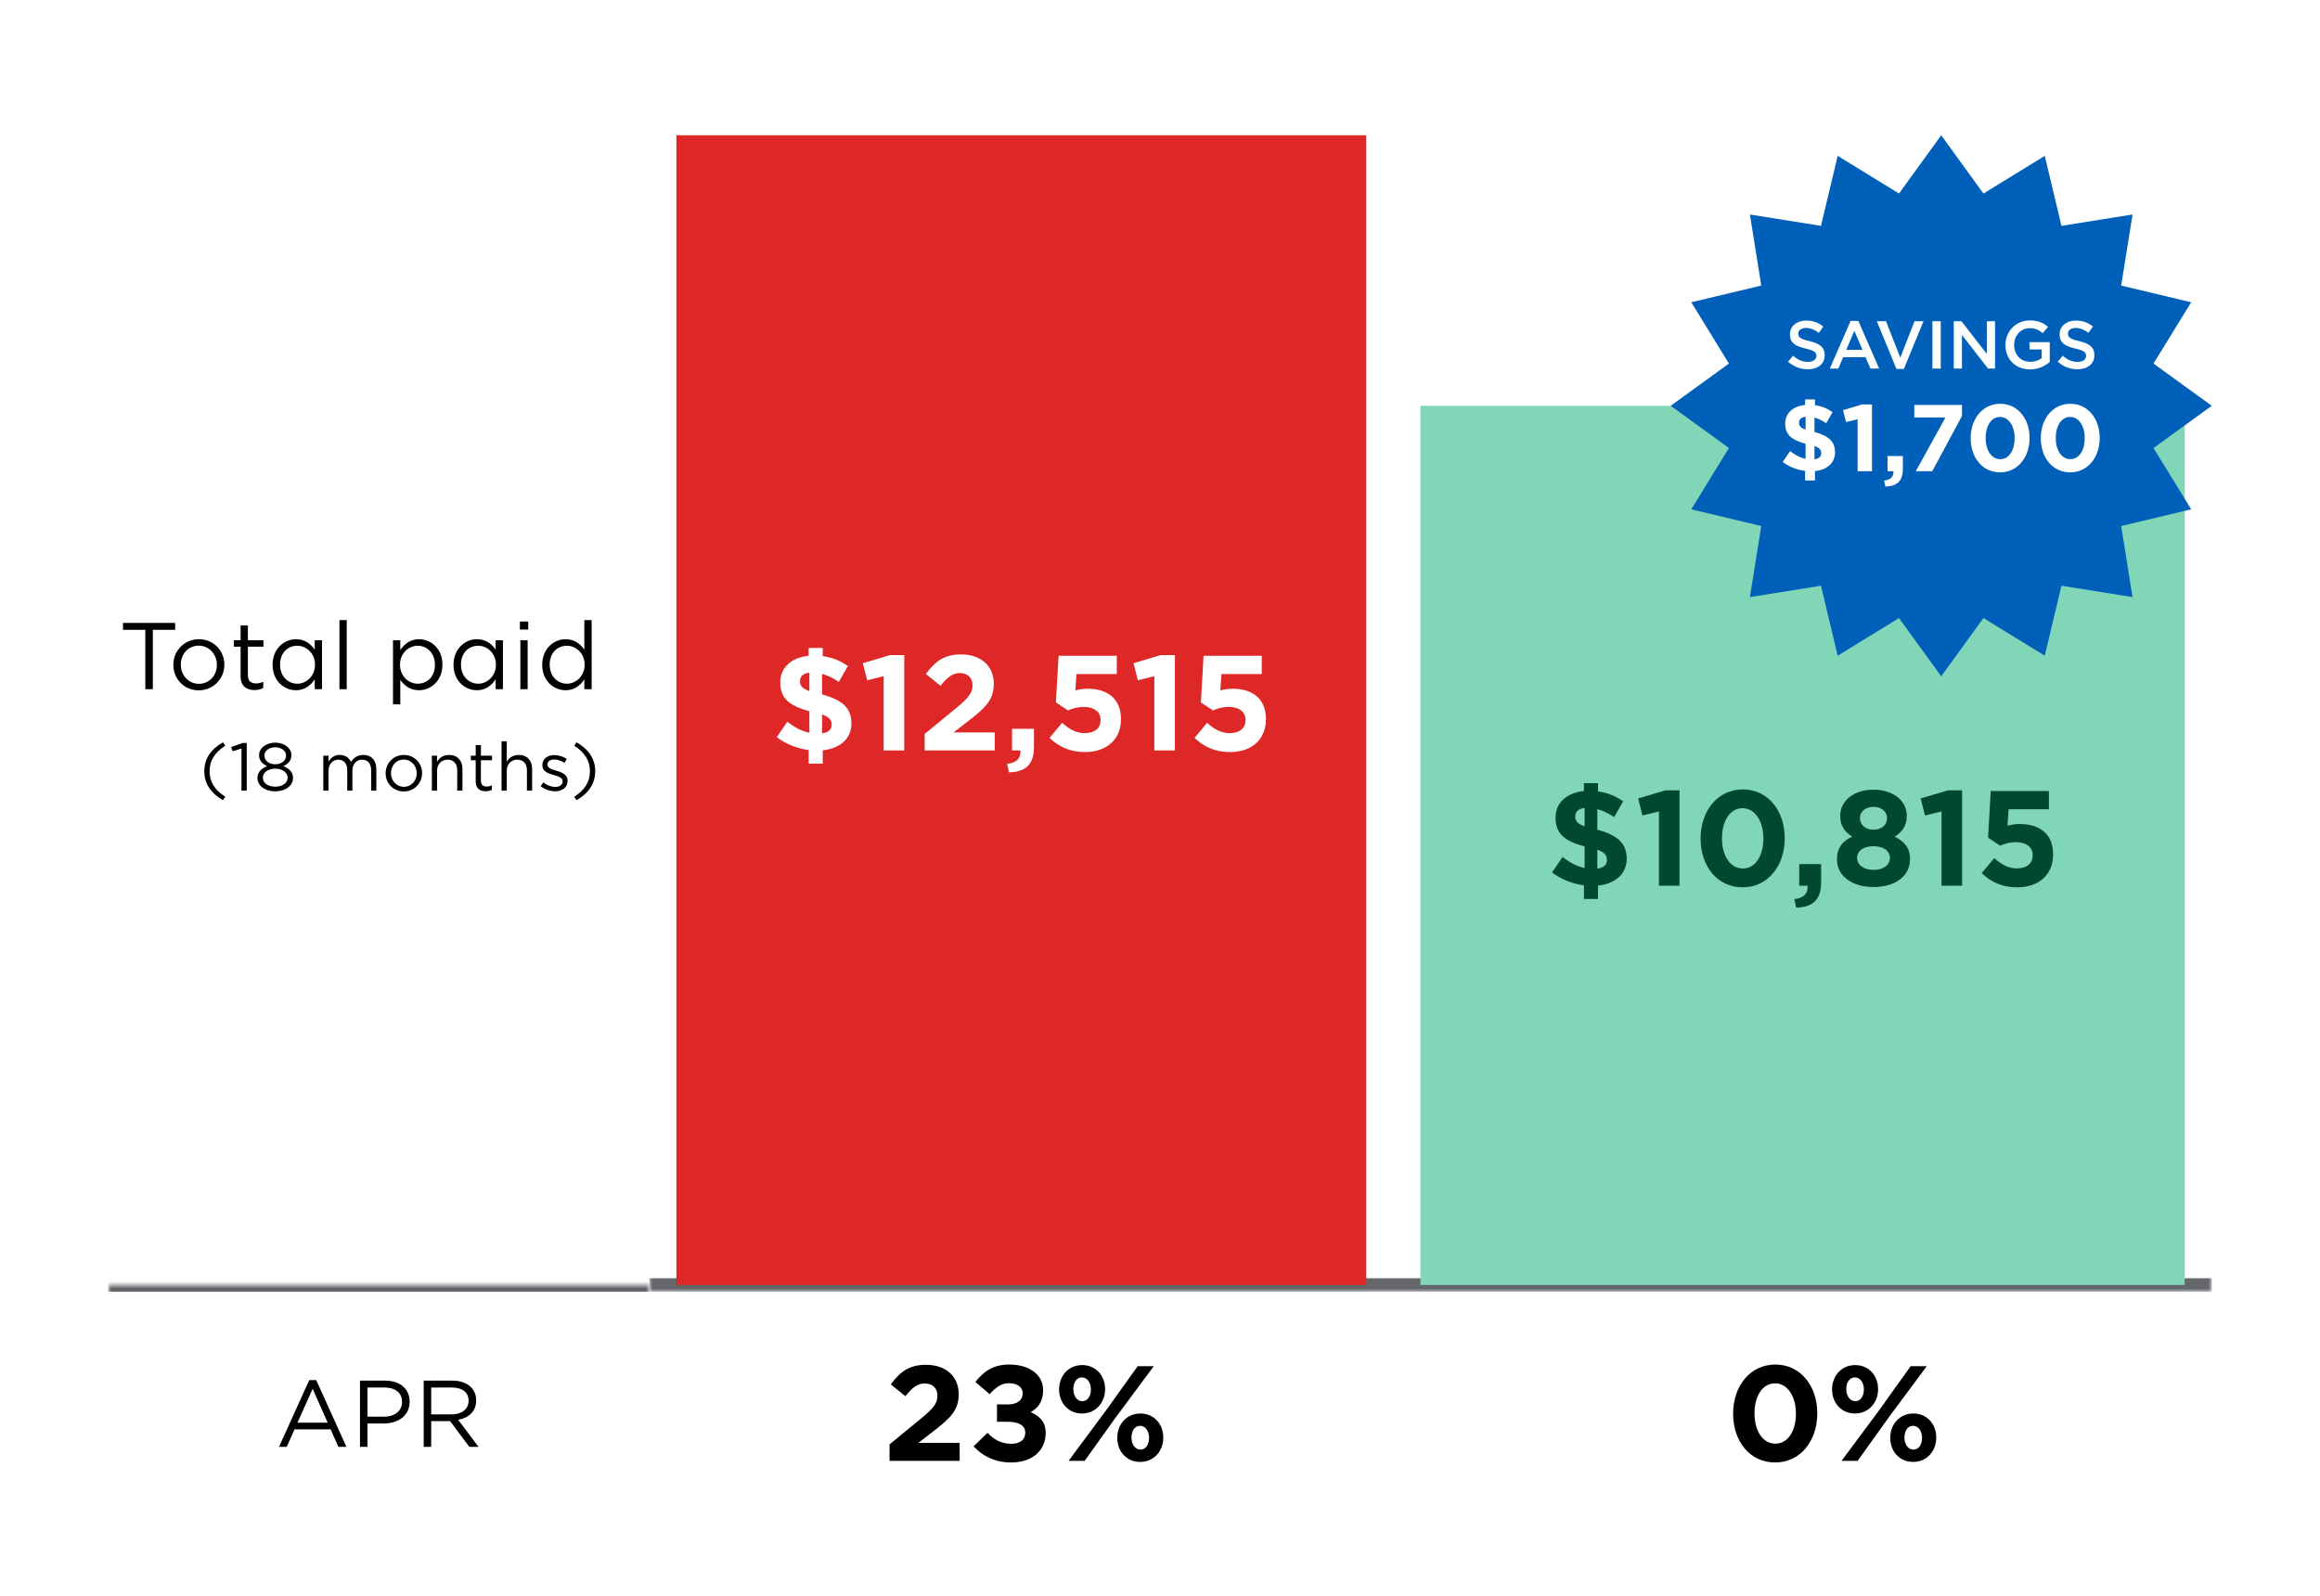 <svg width="343" height="236" viewBox="0 0 343 236" fill="none" xmlns="http://www.w3.org/2000/svg">
<rect x="0" y="0" width="343" height="236" fill="#808080" stroke="none"/>
<g clip-path="url(#clip0_538_4152)">
<path d="M343 0H0V236H343V0Z" fill="white"/>
<mask id="mask0_538_4152" style="mask-type:luminance" maskUnits="userSpaceOnUse" x="96" y="20" width="231" height="171">
<path d="M327 20H96V191H327V20Z" fill="white"/>
<path d="M96 20H327V190H96V20Z" fill="black"/>
</mask>
<g mask="url(#mask0_538_4152)">
<path d="M327 189H96V191H327V189Z" fill="#64666A"/>
</g>
<path d="M202 20H100V190H202V20Z" fill="#DE2828"/>
<path d="M125.357 98.48L124.017 100.82C123.217 100.28 122.357 99.86 121.537 99.64V102.68C124.577 103.5 125.877 104.72 125.877 106.96V107C125.877 109.24 124.157 110.68 121.637 110.94V112.92H119.557V110.9C117.837 110.68 116.157 110 114.837 109L116.397 106.72C117.477 107.54 118.477 108.1 119.657 108.34V105.16C116.777 104.38 115.357 103.3 115.357 100.92V100.88C115.357 98.68 117.037 97.22 119.557 96.96V95.8H121.637V97.02C123.057 97.2 124.257 97.72 125.357 98.48ZM122.957 107.12C122.957 106.46 122.617 106.04 121.537 105.64V108.44C122.477 108.3 122.957 107.88 122.957 107.16V107.12ZM118.277 100.74C118.277 101.38 118.557 101.78 119.657 102.18V99.46C118.677 99.58 118.277 100.06 118.277 100.7V100.74Z" fill="white"/>
<path d="M130.647 110.96V99.98L128.207 100.58L127.567 98.06L131.587 96.86H133.687V110.96H130.647Z" fill="white"/>
<path d="M136.704 110.96V108.52L141.364 104.7C143.104 103.26 143.784 102.5 143.784 101.34C143.784 100.16 143.004 99.52 141.904 99.52C140.824 99.52 140.084 100.12 139.044 101.4L136.884 99.66C138.264 97.78 139.604 96.76 142.104 96.76C145.004 96.76 146.924 98.46 146.924 101.08V101.12C146.924 103.46 145.724 104.62 143.244 106.54L140.964 108.3H147.064V110.96H136.704Z" fill="white"/>
<path d="M149.165 114.2L148.905 112.94C150.285 112.8 150.965 112.1 150.865 110.96H149.625V107.76H152.865V110.46C152.865 113.1 151.545 114.16 149.165 114.2Z" fill="white"/>
<path d="M160.408 111.2C158.168 111.2 156.528 110.4 155.168 109.1L157.028 106.88C158.088 107.84 159.128 108.4 160.368 108.4C161.808 108.4 162.708 107.7 162.708 106.46V106.42C162.708 105.22 161.688 104.52 160.228 104.52C159.348 104.52 158.548 104.76 157.888 105.04L156.108 103.86L156.508 96.96H165.108V99.66H159.148L158.988 102.08C159.548 101.94 160.048 101.84 160.828 101.84C163.548 101.84 165.728 103.16 165.728 106.32V106.36C165.728 109.32 163.628 111.2 160.408 111.2Z" fill="white"/>
<path d="M170.665 110.96V99.98L168.225 100.58L167.585 98.06L171.605 96.86H173.705V110.96H170.665Z" fill="white"/>
<path d="M181.843 111.2C179.603 111.2 177.963 110.4 176.603 109.1L178.463 106.88C179.523 107.84 180.563 108.4 181.803 108.4C183.243 108.4 184.143 107.7 184.143 106.46V106.42C184.143 105.22 183.123 104.52 181.663 104.52C180.783 104.52 179.983 104.76 179.323 105.04L177.543 103.86L177.943 96.96H186.543V99.66H180.583L180.423 102.08C180.983 101.94 181.483 101.84 182.263 101.84C184.983 101.84 187.163 103.16 187.163 106.32V106.36C187.163 109.32 185.063 111.2 181.843 111.2Z" fill="white"/>
<path d="M323 60H210V190H323V60Z" fill="#81D6B8"/>
<path d="M239.978 118.48L238.638 120.82C237.838 120.28 236.978 119.86 236.158 119.64V122.68C239.198 123.5 240.498 124.72 240.498 126.96V127C240.498 129.24 238.778 130.68 236.258 130.94V132.92H234.178V130.9C232.458 130.68 230.778 130 229.458 129L231.018 126.72C232.098 127.54 233.098 128.1 234.278 128.34V125.16C231.398 124.38 229.978 123.3 229.978 120.92V120.88C229.978 118.68 231.658 117.22 234.178 116.96V115.8H236.258V117.02C237.678 117.2 238.878 117.72 239.978 118.48ZM237.578 127.12C237.578 126.46 237.238 126.04 236.158 125.64V128.44C237.098 128.3 237.578 127.88 237.578 127.16V127.12ZM232.898 120.74C232.898 121.38 233.178 121.78 234.278 122.18V119.46C233.298 119.58 232.898 120.06 232.898 120.7V120.74Z" fill="#00482F"/>
<path d="M245.268 130.96V119.98L242.828 120.58L242.188 118.06L246.208 116.86H248.308V130.96H245.268Z" fill="#00482F"/>
<path d="M257.625 131.2C253.885 131.2 251.425 128.06 251.425 124V123.96C251.425 119.9 253.945 116.72 257.665 116.72C261.365 116.72 263.865 119.86 263.865 123.92V123.96C263.865 128.02 261.365 131.2 257.625 131.2ZM257.665 128.42C259.525 128.42 260.705 126.54 260.705 124V123.96C260.705 121.42 259.465 119.5 257.625 119.5C255.785 119.5 254.585 121.36 254.585 123.92V123.96C254.585 126.52 255.805 128.42 257.665 128.42Z" fill="#00482F"/>
<path d="M265.544 134.2L265.284 132.94C266.664 132.8 267.344 132.1 267.244 130.96H266.004V127.76H269.244V130.46C269.244 133.1 267.924 134.16 265.544 134.2Z" fill="#00482F"/>
<path d="M276.987 131.16C273.887 131.16 271.587 129.56 271.587 127.12V127.08C271.587 125.38 272.367 124.38 273.847 123.7C272.767 123.04 272.067 122.14 272.067 120.64V120.6C272.067 118.46 274.027 116.76 276.987 116.76C279.947 116.76 281.907 118.44 281.907 120.6V120.64C281.907 122.14 281.207 123.04 280.127 123.7C281.547 124.44 282.387 125.34 282.387 127V127.04C282.387 129.64 280.087 131.16 276.987 131.16ZM276.987 122.68C278.207 122.68 278.987 121.96 278.987 120.98V120.94C278.987 120.08 278.247 119.3 276.987 119.3C275.727 119.3 274.987 120.06 274.987 120.92V120.96C274.987 121.94 275.767 122.68 276.987 122.68ZM276.987 128.62C278.507 128.62 279.407 127.86 279.407 126.88V126.84C279.407 125.76 278.387 125.12 276.987 125.12C275.587 125.12 274.567 125.76 274.567 126.84V126.88C274.567 127.84 275.467 128.62 276.987 128.62Z" fill="#00482F"/>
<path d="M287.044 130.96V119.98L284.604 120.58L283.964 118.06L287.984 116.86H290.084V130.96H287.044Z" fill="#00482F"/>
<path d="M298.222 131.2C295.982 131.2 294.342 130.4 292.982 129.1L294.842 126.88C295.902 127.84 296.942 128.4 298.182 128.4C299.622 128.4 300.522 127.7 300.522 126.46V126.42C300.522 125.22 299.502 124.52 298.042 124.52C297.162 124.52 296.362 124.76 295.702 125.04L293.922 123.86L294.322 116.96H302.922V119.66H296.962L296.802 122.08C297.362 121.94 297.862 121.84 298.642 121.84C301.362 121.84 303.542 123.16 303.542 126.32V126.36C303.542 129.32 301.442 131.2 298.222 131.2Z" fill="#00482F"/>
<path d="M131.517 216V213.56L136.177 209.74C137.917 208.3 138.597 207.54 138.597 206.38C138.597 205.2 137.817 204.56 136.717 204.56C135.637 204.56 134.897 205.16 133.857 206.44L131.697 204.7C133.077 202.82 134.417 201.8 136.917 201.8C139.817 201.8 141.737 203.5 141.737 206.12V206.16C141.737 208.5 140.537 209.66 138.057 211.58L135.777 213.34H141.877V216H131.517Z" fill="black"/>
<path d="M149.478 216.24C147.178 216.24 145.278 215.32 143.938 213.86L145.998 211.86C146.938 212.84 148.018 213.48 149.518 213.48C150.838 213.48 151.578 212.84 151.578 211.84V211.8C151.578 210.76 150.598 210.22 148.938 210.22H147.398V207.66H149.018C150.438 207.66 151.198 206.98 151.198 206.04V206C151.198 205.14 150.458 204.52 149.178 204.52C147.998 204.52 147.178 205.18 146.318 206.14L144.198 204.34C145.458 202.76 146.818 201.76 149.218 201.76C152.258 201.76 154.218 203.32 154.218 205.52V205.56C154.218 207.24 153.458 208.2 152.378 208.8C153.658 209.36 154.598 210.2 154.598 211.84V211.88C154.598 214.36 152.758 216.24 149.478 216.24Z" fill="black"/>
<path d="M159.963 209C157.943 209 156.583 207.42 156.583 205.46V205.42C156.583 203.44 157.963 201.84 160.003 201.84C162.023 201.84 163.383 203.42 163.383 205.38V205.42C163.383 207.38 162.003 209 159.963 209ZM159.963 203.66C159.123 203.66 158.683 204.46 158.683 205.38V205.42C158.683 206.36 159.203 207.18 160.003 207.18C160.843 207.18 161.283 206.36 161.283 205.46V205.42C161.283 204.48 160.763 203.66 159.963 203.66ZM163.583 208.46L168.203 202H170.583L164.983 209.54L160.363 216H157.983L163.583 208.46ZM168.563 216.16C166.543 216.16 165.183 214.58 165.183 212.62V212.58C165.183 210.6 166.563 209 168.603 209C170.623 209 171.983 210.58 171.983 212.54V212.58C171.983 214.54 170.603 216.16 168.563 216.16ZM168.603 214.34C169.443 214.34 169.883 213.52 169.883 212.62V212.58C169.883 211.64 169.363 210.82 168.563 210.82C167.723 210.82 167.283 211.62 167.283 212.54V212.58C167.283 213.52 167.803 214.34 168.603 214.34Z" fill="black"/>
<path d="M262.435 216.24C258.695 216.24 256.235 213.1 256.235 209.04V209C256.235 204.94 258.755 201.76 262.475 201.76C266.175 201.76 268.675 204.9 268.675 208.96V209C268.675 213.06 266.175 216.24 262.435 216.24ZM262.475 213.46C264.335 213.46 265.515 211.58 265.515 209.04V209C265.515 206.46 264.275 204.54 262.435 204.54C260.595 204.54 259.395 206.4 259.395 208.96V209C259.395 211.56 260.615 213.46 262.475 213.46Z" fill="black"/>
<path d="M274.245 209C272.225 209 270.865 207.42 270.865 205.46V205.42C270.865 203.44 272.245 201.84 274.285 201.84C276.305 201.84 277.665 203.42 277.665 205.38V205.42C277.665 207.38 276.285 209 274.245 209ZM274.245 203.66C273.405 203.66 272.965 204.46 272.965 205.38V205.42C272.965 206.36 273.485 207.18 274.285 207.18C275.125 207.18 275.565 206.36 275.565 205.46V205.42C275.565 204.48 275.045 203.66 274.245 203.66ZM277.865 208.46L282.485 202H284.865L279.265 209.54L274.645 216H272.265L277.865 208.46ZM282.845 216.16C280.825 216.16 279.465 214.58 279.465 212.62V212.58C279.465 210.6 280.845 209 282.885 209C284.905 209 286.265 210.58 286.265 212.54V212.58C286.265 214.54 284.885 216.16 282.845 216.16ZM282.885 214.34C283.725 214.34 284.165 213.52 284.165 212.62V212.58C284.165 211.64 283.645 210.82 282.845 210.82C282.005 210.82 281.565 211.62 281.565 212.54V212.58C281.565 213.52 282.085 214.34 282.885 214.34Z" fill="black"/>
<mask id="mask1_538_4152" style="mask-type:luminance" maskUnits="userSpaceOnUse" x="16" y="190" width="80" height="38">
<path d="M16 190H96V228H16V190Z" fill="white"/>
</mask>
<g mask="url(#mask1_538_4152)">
<path d="M16 191H96V189H16V191Z" fill="#64666A"/>
</g>
<path d="M41.251 213.935L45.717 204.065H46.753L51.219 213.935H50.029L48.881 211.345H43.547L42.385 213.935H41.251ZM43.981 210.351H48.447L46.221 205.353L43.981 210.351Z" fill="black"/>
<path d="M53.222 213.935V204.135H56.89C59.102 204.135 60.558 205.311 60.558 207.243V207.271C60.558 209.385 58.794 210.477 56.708 210.477H54.328V213.935H53.222ZM54.328 209.469H56.75C58.374 209.469 59.438 208.601 59.438 207.313V207.285C59.438 205.885 58.388 205.157 56.806 205.157H54.328V209.469Z" fill="black"/>
<path d="M62.643 213.935V204.135H66.857C68.061 204.135 69.027 204.499 69.643 205.115C70.119 205.591 70.399 206.277 70.399 207.047V207.075C70.399 208.699 69.279 209.651 67.739 209.931L70.749 213.935H69.391L66.549 210.127H63.749V213.935H62.643ZM63.749 209.133H66.759C68.229 209.133 69.279 208.377 69.279 207.117V207.089C69.279 205.885 68.355 205.157 66.773 205.157H63.749V209.133Z" fill="black"/>
<path d="M21.488 101.905V93.127H18.184V92.105H25.898V93.127H22.594V101.905H21.488Z" fill="black"/>
<path d="M29.378 102.073C27.208 102.073 25.626 100.365 25.626 98.321V98.293C25.626 96.249 27.222 94.513 29.406 94.513C31.576 94.513 33.172 96.221 33.172 98.265V98.293C33.172 100.337 31.562 102.073 29.378 102.073ZM29.406 101.107C30.974 101.107 32.066 99.847 32.066 98.321V98.293C32.066 96.739 30.904 95.465 29.378 95.465C27.81 95.465 26.732 96.739 26.732 98.265V98.293C26.732 99.847 27.88 101.107 29.406 101.107Z" fill="black"/>
<path d="M37.617 102.031C36.455 102.031 35.572 101.457 35.572 99.987V95.619H34.565V94.667H35.572V92.483H36.651V94.667H38.947V95.619H36.651V99.847C36.651 100.729 37.141 101.051 37.868 101.051C38.233 101.051 38.54 100.981 38.918 100.799V101.723C38.54 101.919 38.135 102.031 37.617 102.031Z" fill="black"/>
<path d="M43.758 102.059C42.022 102.059 40.3 100.687 40.3 98.307V98.279C40.3 95.913 42.022 94.513 43.758 94.513C45.102 94.513 45.97 95.241 46.53 96.053V94.667H47.608V101.905H46.53V100.449C45.942 101.317 45.088 102.059 43.758 102.059ZM43.954 101.093C45.298 101.093 46.572 99.959 46.572 98.293V98.265C46.572 96.599 45.298 95.479 43.954 95.479C42.554 95.479 41.406 96.515 41.406 98.265V98.293C41.406 100.001 42.582 101.093 43.954 101.093Z" fill="black"/>
<path d="M50.185 101.905V91.685H51.263V101.905H50.185Z" fill="black"/>
<path d="M58.102 104.145V94.667H59.18V96.123C59.768 95.255 60.622 94.513 61.952 94.513C63.688 94.513 65.41 95.885 65.41 98.265V98.293C65.41 100.659 63.702 102.059 61.952 102.059C60.608 102.059 59.74 101.331 59.18 100.519V104.145H58.102ZM61.756 101.093C63.156 101.093 64.304 100.057 64.304 98.307V98.279C64.304 96.571 63.128 95.479 61.756 95.479C60.412 95.479 59.138 96.613 59.138 98.265V98.293C59.138 99.973 60.412 101.093 61.756 101.093Z" fill="black"/>
<path d="M70.506 102.059C68.77 102.059 67.048 100.687 67.048 98.307V98.279C67.048 95.913 68.77 94.513 70.506 94.513C71.85 94.513 72.718 95.241 73.278 96.053V94.667H74.356V101.905H73.278V100.449C72.69 101.317 71.836 102.059 70.506 102.059ZM70.702 101.093C72.046 101.093 73.32 99.959 73.32 98.293V98.265C73.32 96.599 72.046 95.479 70.702 95.479C69.302 95.479 68.154 96.515 68.154 98.265V98.293C68.154 100.001 69.33 101.093 70.702 101.093Z" fill="black"/>
<path d="M76.863 93.085V91.895H78.095V93.085H76.863ZM76.933 101.905V94.667H78.011V101.905H76.933Z" fill="black"/>
<path d="M83.621 102.059C81.885 102.059 80.163 100.687 80.163 98.307V98.279C80.163 95.913 81.885 94.513 83.621 94.513C84.965 94.513 85.833 95.241 86.393 96.053V91.685H87.471V101.905H86.393V100.449C85.805 101.317 84.951 102.059 83.621 102.059ZM83.817 101.093C85.161 101.093 86.435 99.959 86.435 98.293V98.265C86.435 96.599 85.161 95.479 83.817 95.479C82.417 95.479 81.269 96.515 81.269 98.265V98.293C81.269 100.001 82.445 101.093 83.817 101.093Z" fill="black"/>
<path d="M32.974 118.315C31.194 117.315 30.204 115.875 30.204 114.035C30.204 112.195 31.194 110.755 32.974 109.755L33.304 110.265C31.784 111.235 30.984 112.435 30.984 114.035C30.984 115.635 31.784 116.835 33.304 117.805L32.974 118.315Z" fill="black"/>
<path d="M35.7 116.905V110.675L34.38 111.085L34.19 110.445L35.9 109.855H36.48V116.905H35.7Z" fill="black"/>
<path d="M40.694 117.005C39.203 117.005 38.063 116.195 38.063 115.025V115.005C38.063 114.175 38.663 113.585 39.504 113.285C38.853 112.985 38.303 112.485 38.303 111.675V111.655C38.303 110.575 39.413 109.805 40.694 109.805C41.974 109.805 43.084 110.575 43.084 111.655V111.675C43.084 112.485 42.533 112.985 41.883 113.285C42.714 113.595 43.324 114.165 43.324 114.995V115.015C43.324 116.205 42.184 117.005 40.694 117.005ZM40.694 113.005C41.584 113.005 42.294 112.485 42.294 111.725V111.705C42.294 111.015 41.603 110.495 40.694 110.495C39.783 110.495 39.093 111.005 39.093 111.705V111.725C39.093 112.485 39.803 113.005 40.694 113.005ZM40.694 116.315C41.843 116.315 42.523 115.715 42.523 115.005V114.985C42.523 114.205 41.714 113.655 40.694 113.655C39.673 113.655 38.864 114.205 38.864 114.985V115.005C38.864 115.715 39.544 116.315 40.694 116.315Z" fill="black"/>
<path d="M47.8 116.905V111.735H48.57V112.605C48.91 112.095 49.37 111.625 50.24 111.625C51.08 111.625 51.62 112.075 51.9 112.655C52.27 112.085 52.82 111.625 53.72 111.625C54.91 111.625 55.64 112.425 55.64 113.705V116.905H54.87V113.885C54.87 112.885 54.37 112.325 53.53 112.325C52.75 112.325 52.1 112.905 52.1 113.925V116.905H51.34V113.865C51.34 112.895 50.83 112.325 50.01 112.325C49.19 112.325 48.57 113.005 48.57 113.955V116.905H47.8Z" fill="black"/>
<path d="M59.693 117.025C58.143 117.025 57.013 115.805 57.013 114.345V114.325C57.013 112.865 58.153 111.625 59.713 111.625C61.263 111.625 62.403 112.845 62.403 114.305V114.325C62.403 115.785 61.253 117.025 59.693 117.025ZM59.713 116.335C60.833 116.335 61.613 115.435 61.613 114.345V114.325C61.613 113.215 60.783 112.305 59.693 112.305C58.573 112.305 57.803 113.215 57.803 114.305V114.325C57.803 115.435 58.623 116.335 59.713 116.335Z" fill="black"/>
<path d="M63.848 116.905V111.735H64.618V112.635C64.958 112.075 65.498 111.625 66.388 111.625C67.638 111.625 68.368 112.465 68.368 113.695V116.905H67.598V113.885C67.598 112.925 67.078 112.325 66.168 112.325C65.278 112.325 64.618 112.975 64.618 113.945V116.905H63.848Z" fill="black"/>
<path d="M71.79 116.995C70.96 116.995 70.33 116.585 70.33 115.535V112.415H69.61V111.735H70.33V110.175H71.1V111.735H72.74V112.415H71.1V115.435C71.1 116.065 71.45 116.295 71.97 116.295C72.23 116.295 72.45 116.245 72.72 116.115V116.775C72.45 116.915 72.16 116.995 71.79 116.995Z" fill="black"/>
<path d="M74.153 116.905V109.605H74.923V112.635C75.263 112.075 75.803 111.625 76.693 111.625C77.943 111.625 78.673 112.465 78.673 113.695V116.905H77.903V113.885C77.903 112.925 77.383 112.325 76.473 112.325C75.583 112.325 74.923 112.975 74.923 113.945V116.905H74.153Z" fill="black"/>
<path d="M82.075 117.005C81.335 117.005 80.515 116.715 79.935 116.245L80.325 115.695C80.885 116.115 81.505 116.355 82.115 116.355C82.735 116.355 83.185 116.035 83.185 115.535V115.515C83.185 114.995 82.575 114.795 81.895 114.605C81.085 114.375 80.185 114.095 80.185 113.145V113.125C80.185 112.235 80.925 111.645 81.945 111.645C82.575 111.645 83.275 111.865 83.805 112.215L83.455 112.795C82.975 112.485 82.425 112.295 81.925 112.295C81.315 112.295 80.925 112.615 80.925 113.045V113.065C80.925 113.555 81.565 113.745 82.255 113.955C83.055 114.195 83.915 114.505 83.915 115.435V115.455C83.915 116.435 83.105 117.005 82.075 117.005Z" fill="black"/>
<path d="M85.23 118.315L84.9 117.805C86.42 116.835 87.22 115.635 87.22 114.035C87.22 112.435 86.42 111.235 84.9 110.265L85.23 109.755C87.01 110.755 88 112.195 88 114.035C88 115.875 87.01 117.315 85.23 118.315Z" fill="black"/>
<path d="M287 20L293.243 28.615L302.307 23.045L304.778 33.393L315.284 31.716L313.607 42.222L323.955 44.693L318.385 53.757L327 60L318.385 66.243L323.955 75.307L313.607 77.778L315.284 88.284L304.778 86.607L302.307 96.955L293.243 91.385L287 100L280.757 91.385L271.693 96.955L269.222 86.607L258.716 88.284L260.393 77.778L250.045 75.307L255.615 66.243L247 60L255.615 53.757L250.045 44.693L260.393 42.222L258.716 31.716L269.222 33.393L271.693 23.045L280.757 28.615L287 20Z" fill="#005FB9"/>
<path d="M267.275 54.6C266.205 54.6 265.195 54.23 264.355 53.48L265.095 52.6C265.765 53.18 266.445 53.51 267.305 53.51C268.065 53.51 268.545 53.15 268.545 52.63V52.61C268.545 52.11 268.265 51.84 266.965 51.54C265.475 51.18 264.635 50.74 264.635 49.45V49.43C264.635 48.23 265.635 47.4 267.025 47.4C268.045 47.4 268.855 47.71 269.565 48.28L268.905 49.21C268.275 48.74 267.645 48.49 267.005 48.49C266.285 48.49 265.865 48.86 265.865 49.32V49.34C265.865 49.88 266.185 50.12 267.535 50.44C269.015 50.8 269.775 51.33 269.775 52.49V52.51C269.775 53.82 268.745 54.6 267.275 54.6Z" fill="white"/>
<path d="M270.525 54.5L273.605 47.45H274.745L277.825 54.5H276.525L275.815 52.81H272.505L271.785 54.5H270.525ZM272.955 51.72H275.365L274.155 48.92L272.955 51.72Z" fill="white"/>
<path d="M280.379 54.55L277.479 47.5H278.839L280.949 52.88L283.049 47.5H284.379L281.479 54.55H280.379Z" fill="white"/>
<path d="M285.699 54.5V47.5H286.929V54.5H285.699Z" fill="white"/>
<path d="M288.853 54.5V47.5H289.993L293.743 52.34V47.5H294.953V54.5H293.923L290.063 49.52V54.5H288.853Z" fill="white"/>
<path d="M300.123 54.62C297.933 54.62 296.493 53.06 296.493 51.02V51C296.493 49.04 297.993 47.38 300.103 47.38C301.323 47.38 302.073 47.72 302.793 48.33L302.013 49.26C301.473 48.81 300.943 48.52 300.053 48.52C298.763 48.52 297.783 49.64 297.783 50.98V51C297.783 52.44 298.733 53.5 300.163 53.5C300.823 53.5 301.423 53.29 301.853 52.97V51.67H300.063V50.59H303.043V53.53C302.353 54.12 301.363 54.62 300.123 54.62Z" fill="white"/>
<path d="M307.145 54.6C306.075 54.6 305.065 54.23 304.225 53.48L304.965 52.6C305.635 53.18 306.315 53.51 307.175 53.51C307.935 53.51 308.415 53.15 308.415 52.63V52.61C308.415 52.11 308.135 51.84 306.835 51.54C305.345 51.18 304.505 50.74 304.505 49.45V49.43C304.505 48.23 305.505 47.4 306.895 47.4C307.915 47.4 308.725 47.71 309.435 48.28L308.775 49.21C308.145 48.74 307.515 48.49 306.875 48.49C306.155 48.49 305.735 48.86 305.735 49.32V49.34C305.735 49.88 306.055 50.12 307.405 50.44C308.885 50.8 309.645 51.33 309.645 52.49V52.51C309.645 53.82 308.615 54.6 307.145 54.6Z" fill="white"/>
<path d="M270.935 60.936L269.997 62.574C269.437 62.196 268.835 61.902 268.261 61.748V63.876C270.389 64.45 271.299 65.304 271.299 66.872V66.9C271.299 68.468 270.095 69.476 268.331 69.658V71.044H266.875V69.63C265.671 69.476 264.495 69 263.571 68.3L264.663 66.704C265.419 67.278 266.119 67.67 266.945 67.838V65.612C264.929 65.066 263.935 64.31 263.935 62.644V62.616C263.935 61.076 265.111 60.054 266.875 59.872V59.06H268.331V59.914C269.325 60.04 270.165 60.404 270.935 60.936ZM269.255 66.984C269.255 66.522 269.017 66.228 268.261 65.948V67.908C268.919 67.81 269.255 67.516 269.255 67.012V66.984ZM265.979 62.518C265.979 62.966 266.175 63.246 266.945 63.526V61.622C266.259 61.706 265.979 62.042 265.979 62.49V62.518Z" fill="white"/>
<path d="M274.637 69.672V61.986L272.929 62.406L272.481 60.642L275.295 59.802H276.765V69.672H274.637Z" fill="white"/>
<path d="M278.738 71.94L278.556 71.058C279.522 70.96 279.998 70.47 279.928 69.672H279.06V67.432H281.328V69.322C281.328 71.17 280.404 71.912 278.738 71.94Z" fill="white"/>
<path d="M283.24 69.672L287.622 61.734H283.016V59.872H290.072V61.496L285.676 69.672H283.24Z" fill="white"/>
<path d="M295.695 69.84C293.077 69.84 291.355 67.642 291.355 64.8V64.772C291.355 61.93 293.119 59.704 295.723 59.704C298.313 59.704 300.063 61.902 300.063 64.744V64.772C300.063 67.614 298.313 69.84 295.695 69.84ZM295.723 67.894C297.025 67.894 297.851 66.578 297.851 64.8V64.772C297.851 62.994 296.983 61.65 295.695 61.65C294.407 61.65 293.567 62.952 293.567 64.744V64.772C293.567 66.564 294.421 67.894 295.723 67.894Z" fill="white"/>
<path d="M306.061 69.84C303.443 69.84 301.721 67.642 301.721 64.8V64.772C301.721 61.93 303.485 59.704 306.089 59.704C308.679 59.704 310.429 61.902 310.429 64.744V64.772C310.429 67.614 308.679 69.84 306.061 69.84ZM306.089 67.894C307.391 67.894 308.217 66.578 308.217 64.8V64.772C308.217 62.994 307.349 61.65 306.061 61.65C304.773 61.65 303.933 62.952 303.933 64.744V64.772C303.933 66.564 304.787 67.894 306.089 67.894Z" fill="white"/>
</g>
<defs>
<clipPath id="clip0_538_4152">
<rect width="343" height="236" fill="white"/>
</clipPath>
</defs>
</svg>
